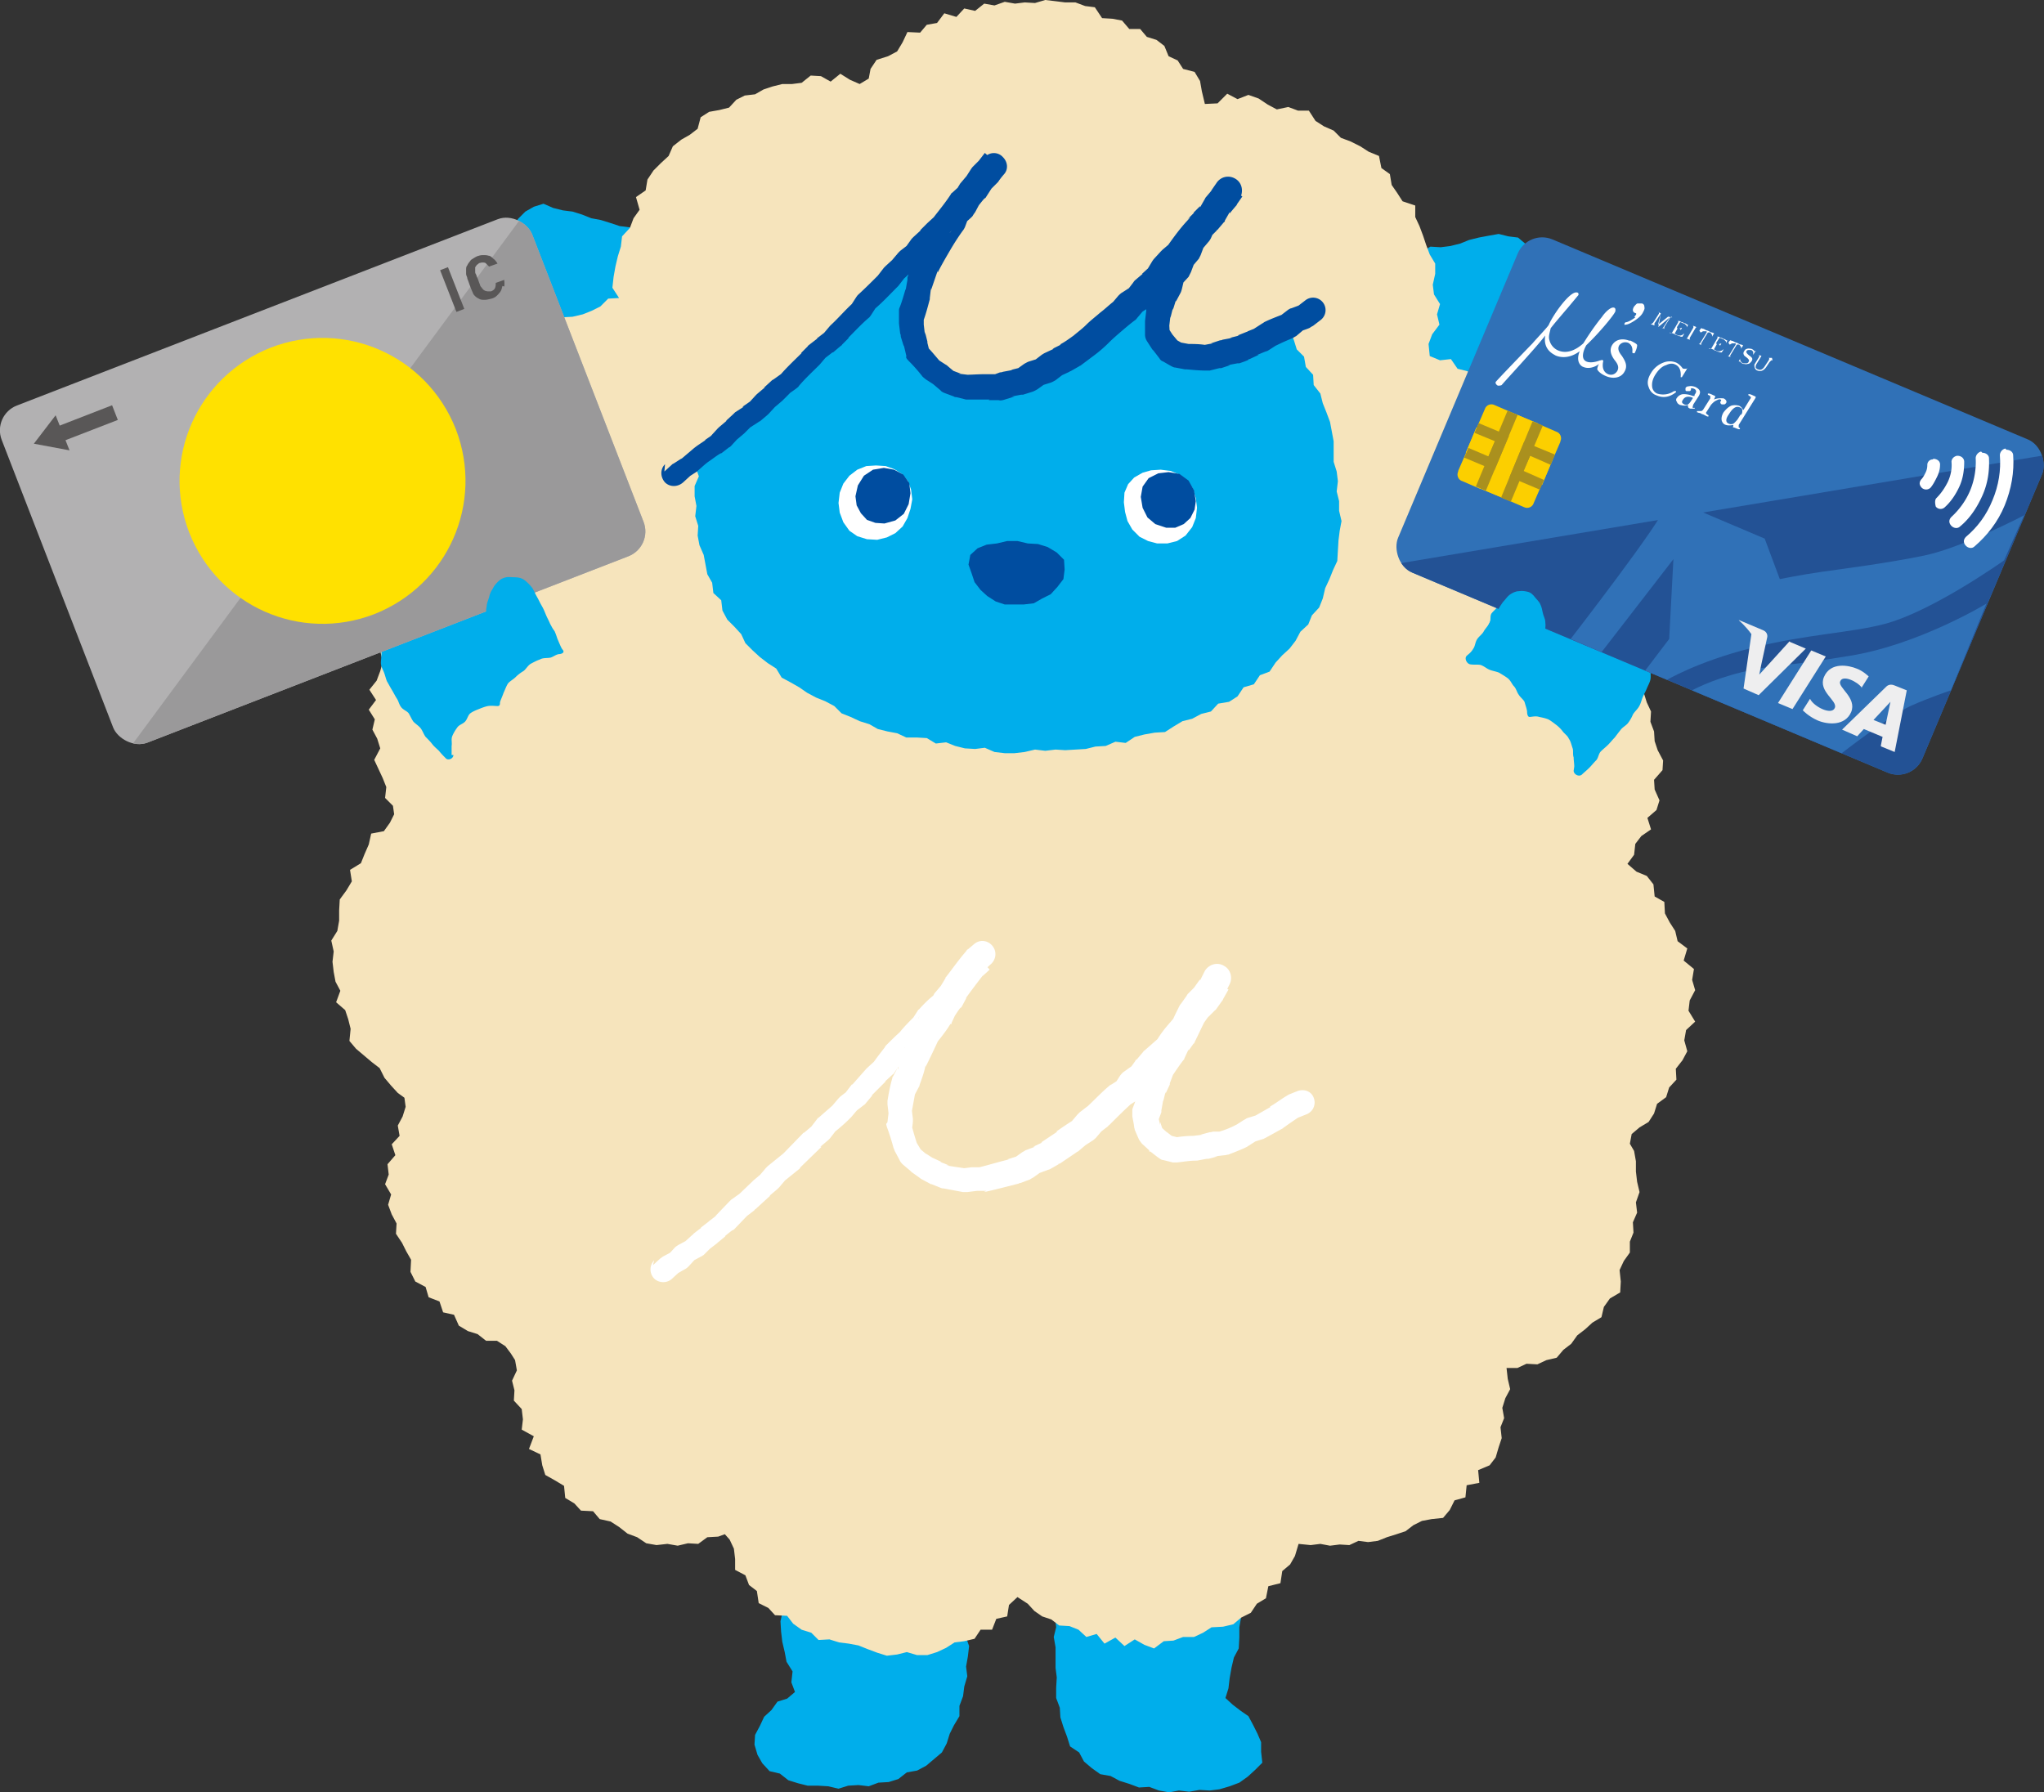<svg xmlns="http://www.w3.org/2000/svg" id="_レイヤー_2" data-name="レイヤー 2" viewBox="0 0 33.81 29.65"><rect x="0" y="0" width="33.81" height="29.65" fill="#333333" stroke="none"/><defs><clipPath id="clippath"><rect width="9.41" height="5.98" x="23.75" y="5.38" class="cls-2" rx=".44" ry=".44" transform="rotate(22.82 28.451 8.362)"/></clipPath><clipPath id="clippath-1"><rect width="9.41" height="5.98" x=".63" y="4.96" class="cls-2" rx=".44" ry=".44" transform="rotate(-21.18 5.35 7.948)"/></clipPath><style>.cls-2{fill:none}.cls-10,.cls-12,.cls-14,.cls-15,.cls-2,.cls-3,.cls-4,.cls-6,.cls-9{stroke-width:0}.cls-3{fill:#f6e4bc}.cls-4{fill:#595757}.cls-6{fill:#3071b7}.cls-9{fill:#aa901e}.cls-10{fill:#fff}.cls-12{fill:#fccf00}.cls-14{fill:#00aeeb}.cls-15{fill:#004da0}</style></defs><g id="_編集モード" data-name="編集モード"><path d="m11.87 5.65-.08.14-.11.12-.08.16-.14.09-.15.08-.16.06-.17.02h-.33l-.16.01-.17.03-.16-.06-.15-.05-.17-.01-.17-.04-.13-.11-.14-.08-.14-.07-.13-.11-.13-.1-.09-.14-.12-.11-.1-.13-.08-.15-.05-.16-.06-.15-.03-.16-.03-.16-.04-.16-.02-.16.04-.16.02-.17.04-.16.09-.14.12-.12.14-.08.16-.05.16.07.16.04.16.02.16.05.15.06.16.03.16.05.15.05.16.02.16.06.17-.02.16.04.16.02.15.09.16.03.15.07.13.1.1.12.1.12.07.14.07.15v.17l.05.16-.06.16-.04.16-.01.16zM21.89 5.86l.06.15.09.14.12.1.12.11.12.11.14.09.17.03.14.09.17.02.17-.02.16-.01.17.01.16-.02.17-.02.16-.03.14-.08.16-.06.13-.1.14-.08.13-.1.15-.07.1-.14.07-.15.1-.13.08-.14.08-.14.08-.14.06-.16-.01-.17.05-.15v-.17l-.01-.16-.04-.16-.05-.16-.13-.11-.13-.11-.16-.02-.16-.04-.17.03-.16.03-.16.04-.15.06-.16.04-.16.02-.17-.01-.15.09-.17-.02-.16.04-.17-.06-.16.05-.17-.01-.16.05-.14.08-.16.06-.11.12-.1.13-.08.14-.12.13-.03.17.04.16.01.17-.04.16.07.16zM20.59 26.08l-.03.17.03.17-.05.16-.01.17-.03.17v.17l-.01.18-.08.15-.04.17-.03.17-.02.17-.05.16.12.11.13.1.13.09.08.15.07.14.06.14v.16l.02.18-.12.12-.12.11-.14.1-.16.06-.17.05-.16.02-.17-.01-.17.03-.17-.02-.16.03-.17-.03-.16-.06-.17.01-.16-.06-.16-.05-.15-.08-.17-.03-.14-.1-.13-.11-.08-.15-.15-.1-.05-.16-.06-.16-.05-.16-.01-.16-.06-.16v-.17l.01-.17-.02-.16v-.34l-.03-.17.04-.16-.02-.18-.01-.18.04-.18.03-.18-.01-.18M12.91 25.97l-.02.17-.01.17.05.16.02.17-.04.18.01.17.02.17.04.17.03.16.1.16-.02.18.06.16-.13.11-.16.05-.1.14-.12.11-.07.15-.08.15-.01.16.05.17.08.14.12.13.17.04.14.11.16.05.16.04h.17l.17.01.17.04.16-.05.17-.01.17.02.16-.06.17-.01.16-.05.14-.11.17-.03.15-.08.13-.11.13-.11.08-.15.05-.16.07-.14.09-.15v-.17l.06-.16.02-.16.05-.17-.02-.16.03-.17.02-.17-.06-.17.01-.16.05-.18-.01-.18-.05-.18v-.19l.01-.18" class="cls-14"/><path d="m10.24 4.93-.18.01-.13.13-.14.07-.15.06-.17.04-.19.01-.06.2-.18.03-.14.1-.1.14-.04.19-.12.1-.18.07-.12.13v.19l-.14.11-.09.14-.04.17V7l-.12.13-.01.17-.06.16.01.16-.04.17.08.16-.09.17-.02.17.15.15-.03.17.13.14.01.17-.18.01-.14.1-.11.14-.11.11-.16.06-.09.15-.18.04-.14.1-.07.16-.06.16-.12.12-.17.08-.02.18-.03.17-.04.16-.17.11.04.18-.04.15-.06.16-.12.15.11.17-.12.16.1.16-.04.17.08.15.05.16-.1.19.07.15.07.15.06.15-.02.18.13.13.02.14-.07.14-.1.14-.21.04-.04.18-.07.16-.06.15-.18.11.03.19-.09.15-.11.15-.01.18v.17l-.03.17-.1.16.04.18-.02.17.02.17.03.16.08.15-.07.19.15.13.05.15.04.16-.02.2.11.13.13.11.13.11.13.1.08.16.11.13.11.12.11.08.02.15-.05.16-.08.15.03.17-.13.14.06.18-.13.15.02.17-.06.16.1.17-.05.17.06.16.08.15-.01.17.1.15.07.14.08.14-.01.2.08.16.17.09.05.17.18.07.06.18.18.04.08.18.15.09.16.05.14.11h.18l.14.09.09.12.07.11.03.17-.08.17.04.16-.01.17.13.14.02.17-.02.17.2.11-.08.21.19.09.03.18.05.16.16.09.15.09.02.2.15.09.11.12.2.01.11.13.18.04.14.09.14.11.16.06.15.1.17.03.18-.02.17.03.17-.04.17.01.15-.11.18-.01.11-.04.08.09.07.15.02.17v.18l.17.09.06.16.13.1.03.2.16.08.11.12.2.01.1.13.14.1.16.05.12.12.18-.01.16.05.16.02.16.03.15.06.16.06.16.05.17-.02.16-.04.17.05h.17l.16-.05.15-.07.14-.09.16-.02.17-.04.1-.15h.19l.07-.18.18-.04.03-.19.14-.13.17.11.11.12.13.09.15.05.13.1.17.01.15.06.13.12.17-.05.13.16.18-.1.15.14.17-.11.16.09.16.06.16-.12.16-.01.16-.06h.18l.15-.07.14-.09.19-.01.17-.04.13-.11.16-.08.1-.15.15-.09.04-.2.2-.05.03-.2.13-.11.08-.14.06-.2.2.02.16-.02.16.03.16-.02.16.01.15-.07.16.02.16-.02.15-.06.16-.05.15-.05.13-.1.14-.07.16-.03.19-.02.11-.13.08-.16.18-.05.02-.2.21-.04-.02-.21.19-.08.1-.13.05-.17.05-.15-.02-.18.06-.15-.03-.17.05-.16.08-.15-.04-.17-.02-.18h.18l.15-.07.18.01.15-.07.17-.04.11-.13.13-.1.1-.14.13-.1.12-.11.15-.09.04-.17.1-.14.17-.1.01-.18-.02-.19.07-.15.1-.14v-.18l.06-.15-.01-.17.07-.16-.02-.17.06-.17-.04-.17-.02-.17v-.17l-.03-.17-.07-.12.03-.16.13-.11.15-.09.09-.14.05-.16.15-.11.05-.16.12-.13-.01-.18.11-.14.08-.15-.05-.18.03-.17.15-.14-.11-.18.02-.17.09-.17-.05-.17.03-.18-.17-.14.06-.2-.16-.12-.04-.17-.09-.14-.08-.15-.01-.19-.16-.09-.02-.2-.11-.14-.17-.07-.15-.13.11-.15.02-.18.1-.13.16-.11-.06-.19.15-.13.05-.16-.08-.18-.01-.16.14-.16.01-.16-.09-.17-.05-.15-.01-.16-.06-.16.01-.17-.07-.15-.05-.16-.04-.17-.12-.13-.04-.17-.16-.1-.02-.19-.08-.15-.19-.07-.09-.14-.14-.1-.06-.18-.18-.04-.15-.12.1-.18-.08-.18.03-.16.01-.16.14-.17-.01-.17-.01-.16-.05-.17-.05-.16.03-.18-.13-.14v-.35l-.1-.14-.18-.09-.06-.15-.09-.13-.04-.18-.09-.14-.15-.09-.06-.17-.13-.11-.2-.01-.12-.11-.08-.17-.19-.01-.14-.08-.16-.04-.11-.16-.18.02-.17-.07-.02-.2.06-.16.12-.16-.04-.17.05-.17-.1-.16-.02-.16.04-.18v-.17l-.09-.15-.06-.16-.05-.15-.06-.16-.07-.15V3.4l-.21-.07-.09-.14-.09-.13-.03-.18-.14-.1-.04-.2-.17-.07-.14-.09-.16-.08-.16-.06-.12-.12-.16-.07-.14-.09-.11-.17h-.18l-.16-.06-.19.04-.15-.08-.15-.1-.17-.06-.18.07-.17-.09-.16.16-.21.01-.05-.21-.03-.17-.09-.15-.19-.05-.09-.14-.15-.07-.07-.17-.13-.1-.16-.05-.11-.13h-.18l-.12-.14-.16-.03-.17-.01-.12-.18-.16-.02-.16-.06h-.17l-.16-.02-.17-.02-.17.05-.17-.01-.16.02-.17-.03-.17.06-.17-.03-.15.12-.18-.04-.13.14-.2-.06-.12.16-.17.03-.11.13-.21-.01-.08.17-.09.15-.15.08-.19.06-.1.15-.03.16-.15.09-.16-.07-.16-.1-.16.13-.16-.09-.17-.01-.15.12-.16.02h-.16l-.16.04-.15.05-.14.08-.17.02-.14.07-.12.13-.16.04-.17.03-.14.09-.05.19-.13.1-.14.08-.14.11-.07.16-.13.12-.12.12-.1.15-.03.18-.16.11.06.21-.1.14-.06.16-.13.14-.02.17-.05.16-.04.17-.03.17-.02.18z" class="cls-3"/><path d="m11.57 9.02.07.16.03.16.03.16.08.14.02.17.13.12.02.17.08.15.12.12.11.12.07.15.12.12.12.11.13.1.14.09.09.15.15.08.14.08.13.09.15.08.15.06.15.08.12.12.15.06.15.07.16.05.14.08.16.04.16.03.15.07h.17l.17.01.15.09.17-.02.15.06.16.04.17.01.16-.02.16.07.17.02h.16l.17-.02.17-.04.17.02.17-.02.16.01.17-.01.17-.01.16-.04.17-.01.16-.07.17.02.15-.1.16-.04.17-.03.17-.01.14-.09.15-.09.16-.04.15-.08.16-.04.12-.13.18-.03.14-.09.1-.15.17-.05.1-.15.16-.06.1-.15.11-.12.12-.11.1-.13.08-.15.13-.12.06-.15.12-.13.06-.15.04-.17.07-.15.06-.15.07-.15.01-.17.01-.17.02-.16.03-.16-.04-.17v-.16l-.04-.16.02-.17-.02-.16-.05-.16V7.3l-.03-.16-.03-.16-.06-.16-.06-.15-.04-.16-.11-.14-.01-.17-.12-.13-.03-.17-.12-.12-.05-.16-.07-.15-.1-.13-.09-.14-.09-.14-.12-.11-.06-.16-.1-.13-.14-.1-.11-.12-.09-.14-.18-.05-.11-.12-.14-.1-.13-.09-.14-.09-.11-.13-.16-.06-.13-.11-.17-.02-.15-.06-.13-.11-.16-.06-.15-.06-.16-.05-.16-.03-.17-.01-.16-.05-.16-.03-.17.01-.16-.01-.16-.06L17.1 3l-.16-.02-.17-.01-.16.02-.17.05-.16-.05h-.17l-.16.05-.16.06-.16.02-.16.03-.17.03-.16.01-.14.11-.16.05-.17.02-.13.11-.16.06-.14.08-.14.08-.16.05-.15.08-.13.1-.14.09-.14.09-.07.17-.15.08-.14.1-.09.13-.13.11-.08.15-.11.13-.1.13-.09.14-.08.14-.06.16-.11.13-.08.14-.07.15-.02.17-.07.15-.08.14-.09.15v.17l-.09.15-.01.16-.01.17-.03.16-.06.16-.06.16.06.17-.07.16v.17l.03.16-.02.17.05.16-.01.16z" class="cls-14"/><path d="m9.06 8.36.16-.01h.16l.16-.02.16-.04.16-.01.15-.05.16-.04.15-.05.15-.07.15-.06.15-.07.14-.07.14-.08.14-.1.14-.08.14-.08.13-.09.14-.07.13-.11.13-.09.14-.08.13-.1.12-.11.12-.11.14-.09.12-.11.12-.1.12-.12.12-.11.13-.1.12-.1.11-.12.11-.12.12-.11.12-.11.12-.11.11-.12.12-.11.1-.13.12-.11.11-.12.09-.13.12-.11.11-.12.11-.12.09-.13.12-.12.09-.13.1-.12-.03.16-.06.15-.02.16-.03.16-.02.16-.04.16.01.17-.02.16.03.16.01.17.04.15.07.15.07.15.08.14.12.11.13.1.15.06.16.04.16.04.16.02.16-.01.16-.03.16-.01.15-.06.16-.04.14-.07.14-.09.14-.08.14-.07.14-.09.13-.1.12-.1.14-.09.12-.11.11-.12.12-.11.12-.1.12-.11.1-.13.13-.1.1-.13.11-.11.1-.13.11-.13.1-.12.1-.13.1-.12-.11.13-.08.15-.11.13-.09.14-.08.15-.07.15-.08.15-.05.16-.06.16-.01.17.04.17.13.1.15.09.16.03.16.04.16-.01h.17l.16-.03.16-.02.16-.04.16-.04.15-.08.16-.05.15-.07.15-.06.15-.07.15-.08.13-.09.15-.07.14-.1.13-.09.14-.09.14-.08.11-.12.07-.13.01-.16-.02-.15-.04-.15-.06-.15-.08-.13-.09-.13-.1-.12-.13-.1-.12-.09-.14-.07-.16-.04-.15-.04-.16-.03-.16-.03-.16-.03-.17-.01-.16-.02-.16-.03-.16-.02-.16-.05-.17-.01-.16-.02-.16-.01-.16-.05h-.16l-.16-.03-.17-.01-.16-.03-.16-.03-.16-.01-.17-.01-.16-.01-.16-.03-.17-.01-.16-.02-.16-.02-.17-.01-.16-.02h-.33l-.16-.03-.16.01h-.17l-.16-.01-.17-.02-.16.01-.16.01-.17.01h-.16l-.16.03-.15.05-.16.04-.15.08-.15.07-.15.07-.14.07-.14.1-.14.08-.15.07-.14.09-.14.09-.13.1-.14.08-.13.11-.15.08-.13.1-.14.09-.13.1-.12.12-.14.1-.13.1-.13.1-.12.11-.13.1-.13.11-.13.1-.11.12-.11.12-.1.13-.1.12-.11.12-.09.14-.1.13-.11.12-.09.13-.11.13-.1.13-.1.13-.09.13-.1.13-.12.12-.09.14-.1.13-.1.13-.11.12-.09.13-.09.14-.11.13-.09.14-.11.12-.1.12z" class="cls-3"/><path d="M16.77 10h-.15l-.15-.05-.14-.09-.11-.1-.1-.13-.05-.15-.05-.14.03-.16.12-.11.15-.06.17-.02.17-.04h.17l.17.04.17.01.16.05.15.09.12.12.01.16-.02.16-.1.13-.11.12-.14.07-.14.08-.17.02z" class="cls-15"/><path d="m14.49 7.7.16.01.14.05.13.08.1.12.05.14.02.16-.03.16-.05.15-.08.14-.12.11-.14.07-.16.04-.17-.01-.16-.05-.13-.09-.1-.14-.06-.16-.02-.16.02-.17.06-.15.1-.13.13-.1.15-.06z" class="cls-10"/><path d="m14.62 7.74.17.03.15.08.1.14.02.17-.03.18-.08.16-.14.11-.18.05-.15-.01-.14-.05-.1-.11-.07-.13-.02-.15.04-.18.1-.16.15-.1z" class="cls-15"/><path d="m19.2 7.77-.16.01-.14.04-.14.08-.1.11-.06.14-.01.16.02.16.04.15.08.14.12.12.14.07.15.04h.17l.16-.04.14-.09.11-.14.06-.15.02-.17-.02-.16-.05-.16-.09-.13-.13-.1-.15-.06z" class="cls-10"/><path d="m19.33 7.81-.17.02-.16.08-.1.14-.03.17.03.18.08.16.13.11.18.06h.15l.14-.06.11-.1.07-.14.02-.14-.03-.18-.09-.16-.15-.11zM10.99 7.8l.12-.11s.02-.02.03-.02l.14-.09-.02.02.2-.17c.07-.06.14-.1.21-.15h-.01l.13-.09-.03.02.11-.12.02-.02.13-.11h-.01l.12-.11.03-.03.14-.09h-.02l.13-.09-.02.02.11-.12.02-.02.13-.11h-.01l.12-.11s.02-.02.03-.02l.14-.1-.03.03c.11-.13.24-.25.36-.37h-.01l.11-.11c0-.01.02-.02.03-.03l.13-.1h-.01l.13-.1-.02.02.11-.13.01-.01c.12-.11.23-.24.36-.36l-.03.04.09-.14s.02-.03.03-.04c.12-.11.23-.22.35-.34l-.02.02.1-.13.03-.03.12-.11-.02.02.11-.13.03-.03.13-.1-.04.04.1-.14.03-.03.12-.11h-.01l.11-.11.01-.01.12-.11-.02.02c.1-.13.2-.25.29-.39 0-.01.02-.02.03-.03l.12-.11-.03.03.1-.13v-.01c.11-.13.23-.25.34-.36a.2.2 0 0 1 .3 0c.08.08.09.2.02.28s-.1.13-.1.13l-.02.02-.12.12.03-.03-.09.14s-.01.02-.02.02-.11.13-.11.13l.03-.05-.08.15s-.03.04-.04.06-.13.12-.13.12l.06-.09-.06.16s-.02.04-.03.05c-.08.11-.15.22-.22.34s-.14.24-.2.36v-.03l-.11.32v-.04l-.02.17v.02c-.03.11-.06.23-.1.34v-.06.17-.03l.02.17v-.05l.04.16v.02l.04.16-.05-.1c.08.08.15.17.23.26l-.06-.05.14.09s.02.01.03.02.13.11.13.11l-.07-.04.16.06h-.04l.16.02h-.06c.11 0 .22-.01.34-.01h.19l-.1.03.16-.06s.03 0 .05-.01l.16-.03h-.03l.16-.04-.08.04.14-.1s.05-.03.08-.04l.16-.05-.08.04.13-.1s.03-.02.05-.03l.15-.07h-.02l.14-.07h-.02c.08-.04.16-.1.23-.15.07-.06.14-.11.21-.18s.15-.13.23-.2c.08-.06.15-.13.23-.19l-.04.04.11-.13s.04-.04.06-.05l.14-.09-.06.06.1-.13s.02-.03.03-.04l.13-.11h-.01l.12-.11-.04.05.09-.15s.02-.03.03-.04l.11-.12.03-.03.13-.11-.05.05c.1-.14.2-.28.32-.41s0-.02 0-.02l.12-.12h-.01l.11-.11v.02l.08-.14.01-.02.11-.13-.02.02.09-.13c.07-.11.21-.14.32-.07s.13.21.07.32l-.09.14-.03.03-.12.12.03-.04-.09.15s-.02.03-.04.05l-.12.12.05-.07-.07.16s-.02.04-.04.06l-.11.13.04-.07-.06.16-.03.06-.11.13.04-.07-.06.16-.04.08-.12.13.05-.1-.04.17s-.01.04-.02.06l-.08.15v-.02l-.05.16V5.1l-.04.16v-.03l-.02.17v-.04l.01.17-.03-.11.09.14-.02-.03.1.12-.07-.05.14.08-.06-.02.16.03h-.03c.11 0 .22 0 .33.02h-.06l.16-.03h-.03l.15-.05s.03 0 .04-.01l.16-.03h-.04l.16-.04h-.03l.15-.06s.01 0 .02-.01l.15-.06-.05.02.14-.09s.02-.01.03-.02c.1-.05.21-.09.31-.13l-.05.03.13-.1s.04-.03.06-.03l.16-.06-.06.03.13-.1a.206.206 0 1 1 .26.32l-.13.1s-.04.02-.05.03-.16.06-.16.06l.06-.03-.13.11s-.04.02-.05.03c-.1.04-.19.08-.29.13l.03-.02-.14.09s-.03.02-.04.02-.15.06-.15.06h.02l-.15.07s-.02 0-.02.01-.15.06-.15.06h-.03l-.16.03h.04l-.15.05h-.03l-.16.04h-.06c-.11 0-.21-.01-.32-.02h-.03l-.16-.03c-.02 0-.04-.01-.06-.02s-.14-.08-.14-.08a.1.1 0 0 1-.06-.05s-.1-.13-.1-.13l-.02-.02-.09-.14a.2.2 0 0 1-.03-.11s0-.18 0-.18v-.04l.02-.17v-.03l.05-.16v-.03l.07-.16s0-.02.01-.02l.08-.15-.02.06.04-.17s.03-.07.05-.1l.11-.13-.04.08.06-.16s.02-.05.04-.07l.11-.13-.03.06.06-.16s.02-.05.04-.07l.11-.13-.04.06.07-.16s.03-.05.05-.07l.12-.12-.04.05.09-.15s.02-.03.03-.04l.12-.13-.03.03.09-.14.39.25-.09.13s0 .01-.01.02-.11.13-.11.13v-.02l-.08.14v.02h-.01l-.11.13h-.01v.01l-.12.12v-.02c-.09.12-.18.25-.27.38-.01.02-.03.03-.04.05s-.13.11-.13.11l.03-.03-.11.12.03-.04-.09.15s-.02.03-.04.05l-.12.12-.01.01-.13.11.03-.04-.1.13-.06.06-.14.09.06-.05-.11.13s-.02.03-.04.04c-.08.06-.15.12-.22.18s-.14.12-.21.19-.15.14-.23.2l-.24.18s-.01 0-.02.01l-.14.08s-.01 0-.02.01l-.15.07.05-.03-.13.1s-.05.03-.08.04l-.16.05.08-.04-.14.1s-.05.03-.08.04l-.16.05h-.03l-.16.03h.05l-.16.05c-.03.01-.07.02-.1.01h-.17l.02-.01h-.39l-.16-.04c-.01 0-.03 0-.04-.01l-.16-.06s-.05-.02-.06-.04l-.13-.11.03.02-.14-.09s-.04-.03-.06-.05c-.07-.09-.14-.17-.22-.25s-.04-.07-.05-.1l-.04-.17v.02l-.05-.16s0-.04-.01-.05l-.02-.17v-.2c0-.02 0-.04.01-.06.04-.1.07-.21.1-.31v.02l.03-.17v-.04l.12-.32s0-.02.01-.02c.07-.13.14-.26.22-.38.07-.12.15-.25.24-.37l-.03.05.06-.16s.03-.06.06-.09l.13-.12-.05.06.08-.15s.02-.03.03-.05l.11-.13-.02.03.09-.14s.02-.03.03-.04l.12-.12-.02.02.1-.13.32.28c-.11.12-.22.23-.33.35h.01l-.1.12-.03.03-.12.11.03-.03c-.1.13-.2.27-.31.4s-.01.02-.02.02l-.12.11h.01l-.11.11-.01.01-.12.11.03-.03-.1.14-.04.04-.13.1.03-.03-.11.13-.02.02-.12.11.03-.03-.1.13-.02.02c-.12.12-.24.25-.37.36l.03-.04-.09.14s-.02.03-.03.04c-.12.1-.23.22-.35.34h.01l-.11.11s-.01.02-.02.02l-.13.11h-.01l-.13.1.03-.03-.11.13-.01.01c-.12.12-.23.22-.34.35 0 .01-.02.02-.03.03s-.14.1-.14.1l.03-.02-.12.12-.01.01-.13.11.02-.02-.11.12-.02.02-.13.11s-.01 0-.02.01l-.14.09.03-.03-.12.12-.01.01-.13.11.02-.02-.11.12s-.02.02-.03.02l-.13.1h-.01c-.07.04-.13.09-.19.13s-.12.1-.18.15l-.02.02-.14.09.03-.02-.12.11c-.09.08-.22.08-.3 0-.08-.09-.08-.22 0-.3Z" class="cls-15"/><path d="m10.8 20.93.12-.11s.03-.02.04-.03l.15-.08-.05.04.11-.12s.04-.03.06-.04l.15-.08-.05.03.12-.11s.02-.01.02-.02l.13-.1h-.01l.13-.1.01-.01.13-.1-.03.02.23-.24.03-.03.14-.1-.02.02.24-.23.01-.01.13-.11-.03.03.11-.13.03-.03.26-.21-.02.02.35-.36s.01 0 .02-.01l.13-.11-.03.03.1-.13s.02-.03.03-.03l.24-.21-.02.02.11-.13.03-.03.13-.1-.04.03.1-.13h.01l.23-.26.01-.01.12-.11-.03.04c.07-.1.14-.19.21-.28 0 0 0-.01.01-.02.08-.08.16-.16.25-.24l-.02.02c.07-.09.15-.17.23-.25l-.02.03.09-.14s.01-.02.02-.02c.08-.09.16-.17.25-.24l-.03.03c.07-.09.14-.18.21-.26s.02-.02.02-.03l.12-.11-.02.02.11-.12-.02.02.09-.14s.02-.03.03-.04l.12-.11.29.32-.12.11.02-.03c-.1.13-.2.26-.3.4l.02-.02-.08.15s-.01.02-.02.02-.1.14-.1.14l.02-.04-.07.15v.02h-.02c-.06.1-.13.19-.21.29l.02-.04c-.07.15-.14.3-.22.46v-.03c-.02.11-.06.22-.1.33 0 0 0 .02-.01.03l-.08.15.02-.06-.06.33v-.06l.02.17v.05l-.02.17v-.11c.03.11.06.22.1.33l-.02-.05.09.15-.05-.06.13.11-.02-.02.14.09-.03-.02.15.07h-.02l.15.06h-.05l.33.05h-.07l.16-.02h.19-.06c.16-.04.32-.09.49-.13h-.03l.16-.05-.05.03.14-.1s.04-.02.05-.03l.16-.06h-.03l.15-.07h-.02l.27-.18h-.02l.13-.09s.02-.01.03-.02l.14-.09-.06.05.11-.13.04-.04.13-.1-.02.02c.12-.11.24-.24.37-.35s.02-.02.03-.02l.14-.09-.07.07.09-.14s.04-.05.06-.06l.14-.1-.05.06.1-.14s0-.02.02-.02l.11-.13s.01-.02.02-.02l.25-.22-.04.04c.06-.1.13-.19.21-.28s.01-.02.02-.03l.12-.11-.03.04.1-.14v.02l.07-.15s.02-.03.03-.05l.12-.12-.02.02.1-.13-.02.03.08-.16.4.23-.09.16s0 .01-.01.02l-.1.14s-.01.02-.02.02l-.12.12.02-.03-.1.14.02-.03c-.05.1-.1.21-.15.31s0 .02-.01.02l-.1.14v-.02l-.07.15s0 .02-.01.02c-.07.09-.13.18-.19.27l.02-.04-.06.16v.02l-.07.15v-.03l-.04.16v-.02l-.03.17v.03l-.06.16v-.12l.04.17v-.05l.05.15-.05-.08.12.11-.02-.02.13.1-.08-.04.16.04h-.08c.11-.02.22-.03.34-.03h-.02l.16-.02h-.04l.15-.04s.03 0 .05-.01h.17-.06c.1-.03.2-.07.29-.12l-.03.02.14-.09s.04-.02.05-.03l.16-.05-.04.02.28-.16H21c.09-.05.18-.12.28-.18s.02-.01.03-.02l.15-.06c.11-.04.23 0 .27.11.04.1 0 .22-.11.27l-.15.06.03-.02c-.09.06-.18.12-.26.18h-.01v.01l-.29.16-.04.02-.16.05.06-.03-.14.09s-.02.01-.03.02c-.1.05-.21.09-.31.13-.02 0-.04.01-.06.01l-.17.02h.05l-.15.04h-.03l-.16.03h-.02c-.1 0-.21.02-.31.03h-.07l-.16-.04c-.03 0-.05-.02-.08-.04s-.13-.1-.13-.1h-.02v-.02l-.12-.11s-.04-.05-.05-.07-.07-.16-.07-.16c0-.02-.01-.03-.01-.05s-.03-.17-.03-.17v-.12l.06-.16v.03l.02-.17v-.02l.05-.16s0-.02.01-.03l.07-.15v.02l.05-.16c0-.01.01-.02.02-.04.06-.11.13-.2.2-.3l-.02.02.08-.15s0-.01.01-.02l.09-.14v.02c.04-.1.09-.2.14-.3 0 0 .01-.02.02-.03s.1-.14.1-.14.01-.02.02-.03l.12-.12-.02.02.1-.14v.02l.08-.16c.07-.11.21-.15.32-.08.11.06.14.2.09.3l-.08.16c0 .01-.01.02-.02.03s-.1.13-.1.13l-.02.02-.12.12.03-.05-.08.15v.02h-.01l-.1.14s-.02.02-.03.04-.12.12-.12.12l.03-.03c-.07.08-.13.17-.19.26 0 .01-.02.03-.03.04l-.25.23.02-.02-.11.13.02-.02-.09.14s-.03.04-.05.06-.13.1-.13.1l.06-.06-.09.14s-.04.05-.07.07l-.14.09.03-.02c-.12.11-.23.22-.35.34 0 0-.02.01-.02.02l-.13.1.04-.04-.11.13s-.04.04-.06.05l-.14.09.03-.02-.13.11s-.01 0-.02.01l-.28.19h-.02v.01l-.14.08s-.02.01-.03.01l-.16.06.05-.03-.14.1s-.04.02-.05.03l-.16.06s-.02 0-.03.01c-.16.04-.31.08-.48.12s-.04 0-.06 0h-.17.02l-.16.02h-.07l-.32-.06s-.03 0-.05-.01l-.15-.06h-.01l-.15-.08s-.02-.01-.03-.02l-.14-.1-.02-.02-.13-.11s-.04-.04-.05-.07l-.08-.15s-.01-.03-.02-.05c-.03-.11-.06-.21-.1-.32s-.01-.07 0-.11l.02-.17v.05l-.02-.17v-.06c.02-.12.04-.23.07-.34s.01-.05.02-.06l.08-.15v.03c.03-.1.07-.2.1-.31s0-.02 0-.03c.08-.14.14-.3.22-.46s.01-.03.02-.04c.07-.08.13-.17.19-.26l-.02.03.08-.15s.01-.03.02-.04l.11-.13-.02.03.09-.15s0-.02.01-.02c.1-.13.2-.27.31-.4s.01-.02.02-.03l.13-.11c.09-.08.22-.07.3.02s.07.22-.01.3l-.12.11.03-.04-.09.14s-.01.02-.02.02l-.11.12-.02.02-.12.11.03-.03c-.07.08-.14.17-.2.26s-.02.02-.02.03c-.08.07-.16.14-.23.22l.02-.03-.09.14s-.01.02-.02.03c-.08.07-.15.15-.22.23l-.02.02c-.08.07-.16.14-.23.22h.01c-.07.07-.13.15-.19.24 0 .01-.02.02-.03.03l-.12.11h.01l-.23.23h.01l-.1.12c-.01.01-.02.03-.04.04l-.13.1.03-.03-.11.13-.02.02c-.08.08-.17.16-.26.23l.03-.03-.1.13-.03.03-.13.11h.02l-.35.34-.01.02-.26.21.03-.03-.11.13-.03.03-.13.11h.01l-.24.22s-.02.01-.02.02l-.13.1.03-.03-.23.24s-.02.02-.03.02-.13.1-.13.1H12l-.12.1s-.01 0-.01.01l-.13.1.02-.02-.12.12s-.03.02-.05.03l-.15.08.06-.04-.11.12s-.03.03-.05.04l-.14.08.04-.03-.12.11c-.08.08-.22.08-.3 0a.217.217 0 0 1 0-.3Z" class="cls-10"/><path d="M26.03 12.75c0 .06.09.11.14.06.03-.03.07-.06.12-.11.03-.03.07-.08.11-.12s.04-.11.08-.15.08-.07.12-.11.07-.08.11-.12c.03-.04.06-.08.1-.13.03-.04.09-.07.12-.11s.06-.09.08-.14c.03-.05.07-.08.1-.13s.04-.1.06-.15.05-.1.07-.15.05-.1.06-.15 0-.11 0-.16 0-.11-.01-.16c0-.05-.05-.1-.06-.15s-.03-.1-.05-.15 0-.12-.02-.17-.06-.09-.09-.14c-.03-.04-.06-.09-.1-.13s-.09-.06-.14-.09c-.04-.03-.09-.05-.14-.07a.8.8 0 0 0-.16-.04c-.05 0-.1-.02-.16-.02h-.16c-.05 0-.1.03-.16.04-.05.01-.1.02-.16.03-.05.02-.11.02-.16.04s-.08.05-.13.08c-.06-.07-.04-.07-.07-.16-.02-.05 0-.14-.04-.18s-.11-.06-.17-.08c-.05-.01-.11-.05-.18-.04-.05 0-.11.04-.16.08-.04.03-.08.08-.11.12s-.05.09-.09.14c-.03.04-.08.08-.11.12-.03.05 0 .12-.04.17-.03.05-.07.09-.09.13-.03.05-.08.08-.11.13s-.03.11-.06.15c-.04.07-.08.09-.11.12-.04.04 0 .13.06.14s.12 0 .17.01c.06.02.1.06.15.08s.12.03.16.05c.05.03.1.06.14.09.05.04.07.1.1.13.04.04.05.1.08.14.03.05.09.09.1.13.02.07.04.12.04.16 0 .03.01.08.04.08.04 0 .1-.02.16 0 .05.01.1.02.15.04.04.02.09.06.13.09s.08.07.11.11.08.07.1.12c.03.04.04.09.06.15.02.05 0 .1.02.16 0 .05.01.1.01.15ZM7.5 12.49c0 .06-.09.1-.13.05-.03-.03-.07-.07-.11-.12-.03-.03-.08-.07-.11-.11s-.07-.08-.11-.12c-.03-.04-.05-.1-.08-.14s-.08-.07-.12-.11c-.03-.04-.05-.09-.08-.14-.03-.04-.1-.06-.13-.11-.03-.04-.04-.1-.07-.14-.03-.05-.05-.09-.08-.14s-.05-.09-.08-.14c-.02-.05-.03-.1-.05-.15s-.05-.1-.05-.15.01-.11.01-.16 0-.1.01-.16c.01-.05.03-.1.05-.15s0-.11.02-.16.05-.1.08-.14c.03-.05.08-.08.11-.12s.03-.12.07-.16.11-.04.15-.07.08-.07.14-.09c.05-.02.11 0 .16-.01.05 0 .1-.06.16-.05.05 0 .11 0 .16.02.05 0 .1.04.16.05.05.01.11.02.16.04l.15.06c.05.02.07.06.12.08.06-.07.04-.06.08-.15.02-.05.02-.12.07-.17.04-.04.1-.06.16-.08.05-.01.11-.02.18 0 .05 0 .08.06.12.1.04.03.11.04.14.08s.04.11.07.15.07.09.09.13c.03.05.06.09.08.14.03.05.03.11.05.16.03.05.09.08.12.13s.04.11.06.15c.03.07.05.12.07.15.04.04.02.07-.04.08-.06 0-.11.05-.16.06-.06.01-.12 0-.17.03-.06.02-.11.05-.15.07-.05.03-.08.09-.12.12-.05.03-.09.06-.13.1s-.1.07-.13.11c-.03.05-.05.11-.07.15-.02.06-.05.12-.06.16 0 .03 0 .06-.04.06s-.1-.01-.16 0c-.05.01-.1.03-.15.05s-.1.04-.14.07-.05.1-.09.14-.1.05-.13.1c-.03.04-.06.09-.08.14s0 .11-.01.16v.15Z" class="cls-14"/><g style="clip-path:url(#clippath)"><rect width="9.41" height="5.98" x="23.75" y="5.38" class="cls-6" rx=".44" ry=".44" transform="rotate(22.82 28.451 8.362)"/><path d="m22.79 9.38 11.69-1.96-2.52 5.98z" style="stroke-width:0;fill:#235295"/><path d="M26.96 5.64c-.12-.05-.24-.03-.3.08-.04.08-.01.16.05.24.04.05.08.11.04.18-.04.06-.1.07-.15.05-.09-.04-.1-.13-.08-.22 0-.01-.02-.02-.04-.01s0 0-.01 0c0 0-.14.06-.23.02-.11-.05-.03-.22 0-.27.21-.2.46-.5.48-.56 0-.01.01-.05-.02-.06-.06-.02-.16.09-.2.15-.17.21-.29.41-.31.44-.11.1-.26.18-.41.12a.25.25 0 0 1-.15-.17c-.02-.06 0-.11.02-.2.07-.09.14-.17.25-.3.02-.02.2-.24.21-.25 0-.02 0-.04-.02-.04-.11-.04-.39.35-.47.53 0 .02-.24.27-.27.31-.03.03-.6.62-.61.64-.01.03.03.06.04.06s.04 0 .06-.01c0-.01.58-.63.72-.82-.04.24.14.31.17.33.09.04.24.05.4-.07-.08.2.05.26.06.26.09.04.2 0 .26-.05a.2.2 0 0 0-.03.09c.02.04.07.08.14.11.11.05.25.04.31-.07.06-.1.01-.18-.04-.26-.04-.05-.08-.11-.05-.17.03-.05.09-.07.15-.05.06.03.08.09.07.16 0 .01.03.02.04.01.02-.04.04-.09.04-.13 0-.02-.06-.05-.12-.08Z" class="cls-10"/><path d="M27.05 5.25s-.09.07-.15.08c-.02 0-.03.02-.03.03s0 .02.02.01c.04 0 .09-.03.14-.06.06-.04.11-.08.14-.13.02-.04.04-.07.03-.1 0-.03-.01-.05-.04-.06h-.07c-.02 0-.04.03-.06.05-.03.05-.03.09.02.11.02 0 .02.02 0 .04 0 0-.01.02-.02.02ZM27.91 6.1h-.05c-.01 0-.02 0-.03-.01a.3.3 0 0 0-.1-.09.28.28 0 0 0-.22 0 .4.4 0 0 0-.2.17c-.05.08-.07.16-.04.23.02.07.07.12.13.14.11.05.22.03.32-.05 0 0 .01-.01 0-.02h-.03a.32.32 0 0 1-.28.04.14.14 0 0 1-.08-.1c-.01-.06 0-.13.05-.21s.11-.14.18-.16c.06-.03.11-.03.15-.01q.105.045.09.21h.02l.08-.13v-.02ZM28.03 6.75h-.02c-.02 0-.01-.03 0-.06l.09-.14c.04-.07.02-.11-.06-.15-.03-.01-.07-.02-.1-.01q-.045 0-.06.03v.03s0 .02.02.02h.04c.01 0 .02 0 .03-.02v-.02c0-.01.02-.01.05 0 .04.02.05.05.01.1v.02H28a.4.4 0 0 0-.15-.03c-.05 0-.09.03-.11.06-.02.02-.02.05 0 .07 0 .02.03.04.05.05.02 0 .04.01.07.01.02 0 .04 0 .05-.01h.01c0 .03 0 .05.04.06h.07s.01 0 0-.01c0 0 0-.01-.02 0Zm-.07-.1s-.02.03-.04.04q-.03.015-.06 0c-.04-.02-.05-.04-.02-.08.03-.05.09-.06.16-.03v.01zM28.5 6.59s-.09-.01-.15.02l.02-.04v-.02c-.03-.01-.06-.03-.1-.04h-.02v.02l.04.02v.04l-.12.19s-.02.02-.03.02h-.07v.02s.01 0 .03.01c.02 0 .04.01.05.02.02 0 .05.02.09.04h.02v-.02q-.06-.03-.03-.06l.07-.11s.04-.05.08-.07.06-.03.08-.02c0 0 .01 0 .01.01 0 0 0 .01-.01.02-.01.02 0 .04.02.05h.04c.01 0 .02-.01.03-.02.02-.03 0-.06-.04-.08ZM29.04 6.58v-.02c-.03-.01-.06-.03-.1-.04h-.02v.02c.01 0 .02.01.03.02.01 0 .02.02 0 .04l-.11.18h-.01a.12.12 0 0 0-.07-.07.24.24 0 0 0-.12 0c-.05.02-.09.06-.13.11-.03.05-.04.1-.03.14.01.03.03.06.07.07q.045.015.12 0s.01 0 0 0v.02s-.01.02 0 .02c.02 0 .05.02.09.03h.02v-.02s-.01 0-.02-.01v-.04zm-.25.28-.05.08s-.04.05-.07.07c-.03.01-.05.01-.07 0-.06-.02-.06-.08 0-.16.06-.1.12-.14.18-.11.03.01.04.03.04.05s0 .05-.02.07ZM27.32 5.37s.02 0 .03.01h.03c-.02 0-.02-.03 0-.05l.09-.14s-.01.08-.04.22l.19-.16-.11.17s-.01.01-.02.01h-.02.04s.02 0 .02.01h.01s-.01 0-.01-.01v-.02l.1-.16s.02-.02.03 0h-.01c-.01 0-.02 0-.04-.01h-.02l-.16.13c0-.03.02-.09.04-.18v-.01c-.01 0-.03-.01-.04-.02h-.01s.01 0 .02.01v.02l-.09.14s-.03.04-.05.03ZM27.62 5.5l.03.01c.02 0 .05.02.07.03.02 0 .04.02.05.02s.02 0 .03.01h.03c.01-.02.02-.03.03-.05 0 0-.01 0-.03.02-.01 0-.02.01-.03.01h-.04l-.06-.03.05-.09h.03s.02.02.02.03v.02-.01s0-.02.01-.02c0 0 0-.01.01-.02v-.01l-.02.01h-.06v-.02l.05-.08h.01l.07.03.03.03v.03c0-.01.01-.02.02-.04v-.01h-.01s-.02-.01-.03-.02c-.02 0-.03-.01-.05-.02-.02 0-.03-.01-.05-.02-.01 0-.02 0-.03-.01h-.01s.02 0 .02.01v.02l-.1.17s-.01.01-.02.01h-.02ZM27.87 5.6h.02c.01 0 .02 0 .03.01 0 0 .01 0 .03.01h.02c-.01 0-.02 0-.02-.01v-.02l.1-.17s.01-.01.02-.01h.02-.02c-.01 0-.02 0-.03-.01 0 0-.01 0-.03-.01h-.02c.01 0 .02 0 .02.01v.02l-.1.17s-.01.01-.02.01zM28.13 5.5c.01 0 .02-.01.04-.02h.06v.02l-.11.18s-.01.01-.02.01h-.02.01s.02 0 .03.01c.01 0 .02 0 .03.01h.01c-.01 0-.02 0-.02-.01v-.02l.11-.18h.04s.02.03.03.04v.03s.01-.02.03-.05v-.01s-.01 0-.03-.01c-.02 0-.05-.02-.07-.03-.02 0-.05-.02-.07-.03-.02 0-.03-.01-.03-.01h-.01c-.02.02-.03.04-.03.04ZM28.27 5.76l.03.01c.02 0 .05.02.07.03.02 0 .04.02.05.02s.02 0 .03.01h.03c.01-.02.02-.03.03-.05 0 0-.01 0-.03.02-.01 0-.02.01-.03.01h-.04l-.06-.03.05-.09h.03s.02.02.02.03v.02-.01s0-.02.01-.02c0 0 0-.01.01-.02v-.01l-.02.01h-.06v-.02l.05-.08h.01l.07.03.03.03v.03c0-.01.01-.02.02-.04v-.01h-.01s-.02-.01-.03-.02c-.02 0-.03-.01-.05-.02-.02 0-.03-.01-.05-.02-.01 0-.02 0-.03-.01h-.01s.02 0 .02.01v.02l-.1.17s-.01.01-.02.01h-.02ZM28.61 5.7c.01 0 .02-.01.04-.02h.06v.02l-.11.18s-.01.01-.02.01h-.02.01s.02 0 .03.01c.01 0 .02 0 .03.01h.01c-.01 0-.02 0-.02-.01v-.02l.11-.18h.04s.02.03.03.04v.03s.01-.02.03-.05v-.01l-.03-.01c-.02 0-.05-.02-.07-.03-.02 0-.05-.02-.07-.03-.02 0-.03-.01-.03-.01h-.01c-.02.02-.03.04-.03.04ZM29.05 5.81h-.03c-.01-.02-.03-.03-.05-.04-.02 0-.05-.01-.07 0-.02 0-.04.02-.05.04-.02.03-.01.05 0 .07.02.02.04.03.06.05s.03.04.01.06c0 .01-.02.02-.03.02h-.05c-.02 0-.04-.02-.05-.04s-.01-.04 0-.05l-.03.06h.02c.02.02.04.04.06.04s.04.01.07 0c.03 0 .04-.02.06-.04.02-.03.02-.05 0-.07s-.04-.03-.06-.05-.03-.04-.02-.05c0-.01.02-.02.03-.02h.04c.02 0 .03.02.04.03v.05l.03-.05ZM29.31 5.92h-.06c.02 0 .02.02 0 .05l-.06.09c-.03.05-.07.07-.11.05-.02 0-.03-.02-.04-.03 0-.01 0-.03.01-.05l.08-.13s0-.01.01-.01h.02-.01s-.02 0-.03-.01c0 0-.02 0-.03-.01h-.01s.01 0 .02.01v.02l-.08.13s-.01.08.05.1.1 0 .14-.05l.06-.09.03-.03h.02Z" class="cls-10"/><path d="m24.5 8.088.526-1.255.415.174-.526 1.255z" class="cls-12"/><path d="m24.5 8.088.526-1.255.415.174-.526 1.255z" class="cls-12"/><path d="m25.02 6.83-.3-.13c-.06-.03-.14 0-.16.07l-.13.3.42.18.18-.42ZM24.12 7.8c-.03.06 0 .14.07.16l.3.13.18-.42-.42-.18-.13.3ZM24.91 8.26l.3.13c.06.03.14 0 .16-.07l.13-.3-.42-.18-.18.42ZM25.81 7.3c.03-.06 0-.14-.07-.16l-.3-.13-.18.42.42.18.13-.3Z" class="cls-12"/><path d="m24.246 7.49.174-.415.424.178-.174.415z" class="cls-12"/><path d="m24.246 7.49.174-.415.424.178-.174.415zM25.083 7.841l.174-.415.425.178-.174.415z" class="cls-12"/><path d="m25.083 7.841.174-.415.425.178-.174.415z" class="cls-12"/><path d="m24.83 8.23.52-1.26.17.07-.53 1.26zM24.412 8.048l.525-1.255.166.07-.525 1.254z" class="cls-9"/><path d="m24.22 7.57.07-.16.33.14.11-.25-.34-.14.07-.16.5.21-.24.57zM24.97 7.89l.24-.58.51.21-.07.17-.34-.15-.11.25.34.15-.07.16z" class="cls-9"/><path d="M33.49 8.52s-1.03.54-1.66.67-1.35.22-1.7.27-.69.12-.69.12l-.25-.67-1.72-.73s.07.05.06.22c-.01.18-1.55 2.17-1.55 2.17l.51.22 1.19-1.54-.07 1.32-.41.54.35.15s.51-.31 1.42-.54 1.65-.25 2.21-.4c.79-.21 1.97-1.05 1.97-1.05s.32-.73.33-.74ZM32.85 9.99s-1.12.68-2.26.86c-1.14.19-1.25.14-1.78.27s-.84.31-.84.31l2.48 1.04s.84-.65 1.15-.79.67-.26.67-.26l.59-1.44Z" class="cls-6"/><path d="m29.65 11.73-.24-.1.55-.87.24.1zm-.05-1.12-.5.55.03-.15.1-.46s.03-.09-.08-.13l-.38-.16h-.01s.11.09.21.23l-.13.9.25.11.78-.77-.26-.11Zm1.52 1.74.22.09.2-1.02-.2-.08c-.09-.04-.14.02-.14.02l-.73.71.25.11.11-.12.31.13-.03.15Zm-.13-.44.28-.3-.08.38zm-.2-.53.12-.19s-.09-.09-.2-.13c-.12-.05-.43-.12-.54.14-.1.24.23.39.18.51-.05.13-.35-.02-.41-.15l-.12.19s.09.1.25.17c.17.07.45.09.55-.14.1-.24-.23-.41-.18-.51.04-.11.28 0 .36.11Z" style="stroke-width:0;fill:#eeeeef"/><path d="M31.98 7.59c.06 0 .12.04.11.11 0 .06-.02.13-.05.19s-.06.12-.1.17-.12.05-.16 0-.03-.09 0-.13c.03-.03.05-.07.07-.11s.03-.08.03-.13.04-.09.09-.09ZM32.38 7.54c.06 0 .11.04.11.1 0 .14-.02.28-.08.41s-.14.25-.24.34a.1.1 0 0 1-.15-.01s-.03-.1.01-.14c.08-.08.14-.17.19-.27q.075-.165.06-.33c0-.05.04-.09.09-.1ZM32.79 7.49c.06 0 .11.04.11.09.01.21-.02.42-.11.62s-.21.38-.37.51c-.04.04-.11.03-.15-.02s-.03-.1.01-.14c.13-.12.24-.27.31-.44s.1-.36.09-.53c0-.05.04-.1.09-.11Z" class="cls-10"/><path d="M33.19 7.44c.06 0 .11.04.11.09.02.28-.03.56-.14.83s-.29.5-.5.68c-.04.04-.11.03-.15-.02s-.03-.1.01-.14c.19-.16.34-.36.44-.61.1-.24.14-.49.12-.74 0-.05.04-.1.09-.11Z" class="cls-10"/></g><g style="clip-path:url(#clippath-1)"><rect width="9.41" height="5.98" x=".63" y="4.96" rx=".44" ry=".44" style="stroke-width:0;fill:#b2b1b2" transform="rotate(-21.18 5.35 7.948)"/><path d="m1.97 12.61 7.04-9.53 2.34 6.05z" style="stroke-width:0;fill:#9a999a"/></g><path d="M7.54 7.1c.47 1.22-.13 2.58-1.35 3.06-1.22.47-2.58-.13-3.06-1.35-.47-1.22.13-2.58 1.35-3.06 1.22-.47 2.58.13 3.06 1.35" style="stroke-width:0;fill:#ffe100"/><path d="m1.15 7.45-.59-.11.36-.47z" class="cls-4"/><path d="m.904 7.073.95-.369.095.243-.951.368zM7.55 5.16l-.27-.69.13-.05.27.69zM8.31 4.73s-.01.06-.03.09-.04.05-.06.07-.05.04-.09.05-.08.02-.11.02c-.04 0-.07 0-.1-.02a.2.2 0 0 1-.06-.04c-.02-.02-.03-.03-.04-.06a1 1 0 0 1-.03-.07c-.01-.03-.02-.05-.03-.08a1 1 0 0 0-.03-.08c0-.03-.02-.05-.02-.08v-.07c0-.02 0-.05.02-.07.01-.03.04-.06.06-.09.03-.02.06-.04.1-.06.03-.01.06-.02.1-.02.03 0 .06 0 .09.01.03 0 .06.03.08.05.03.02.05.05.07.08l-.14.05-.06-.06a.14.14 0 0 0-.09 0c-.02 0-.03.02-.05.03-.01.01-.02.03-.03.04v.07c0 .02 0 .03.02.06 0 .02.02.05.03.08s.02.06.03.08c0 .02.02.04.03.05 0 .01.02.02.02.03 0 0 .02.01.03.02.01 0 .03.01.05.01h.05c.03-.01.06-.03.07-.06s.01-.05.01-.08l.14-.05s.01.07 0 .11Z" class="cls-4"/><path d="M25.56 10.43c0-.07.01-.06 0-.15 0-.04-.03-.09-.04-.14s-.02-.1-.04-.14c-.02-.05-.06-.08-.09-.12s-.07-.08-.12-.09c-.04-.01-.09-.02-.15-.01-.05 0-.11.03-.15.06s-.07.08-.11.12c-.03.04-.06.09-.09.14s-.07.09-.1.14-.05.1-.07.15c-.03.05-.05.11-.07.15-.03.06-.05.12-.08.15M8.05 10.18c0-.07-.02-.06 0-.15 0-.04.02-.09.04-.15.01-.05.03-.1.06-.14.02-.05.06-.09.09-.12.04-.04.08-.06.13-.07.04-.01.09 0 .15 0 .05 0 .11.01.16.05q.06.045.12.12c.03.04.05.1.08.15s.05.1.08.15.05.1.07.15.05.1.07.15c.03.06.06.11.08.14" class="cls-14"/></g></svg>